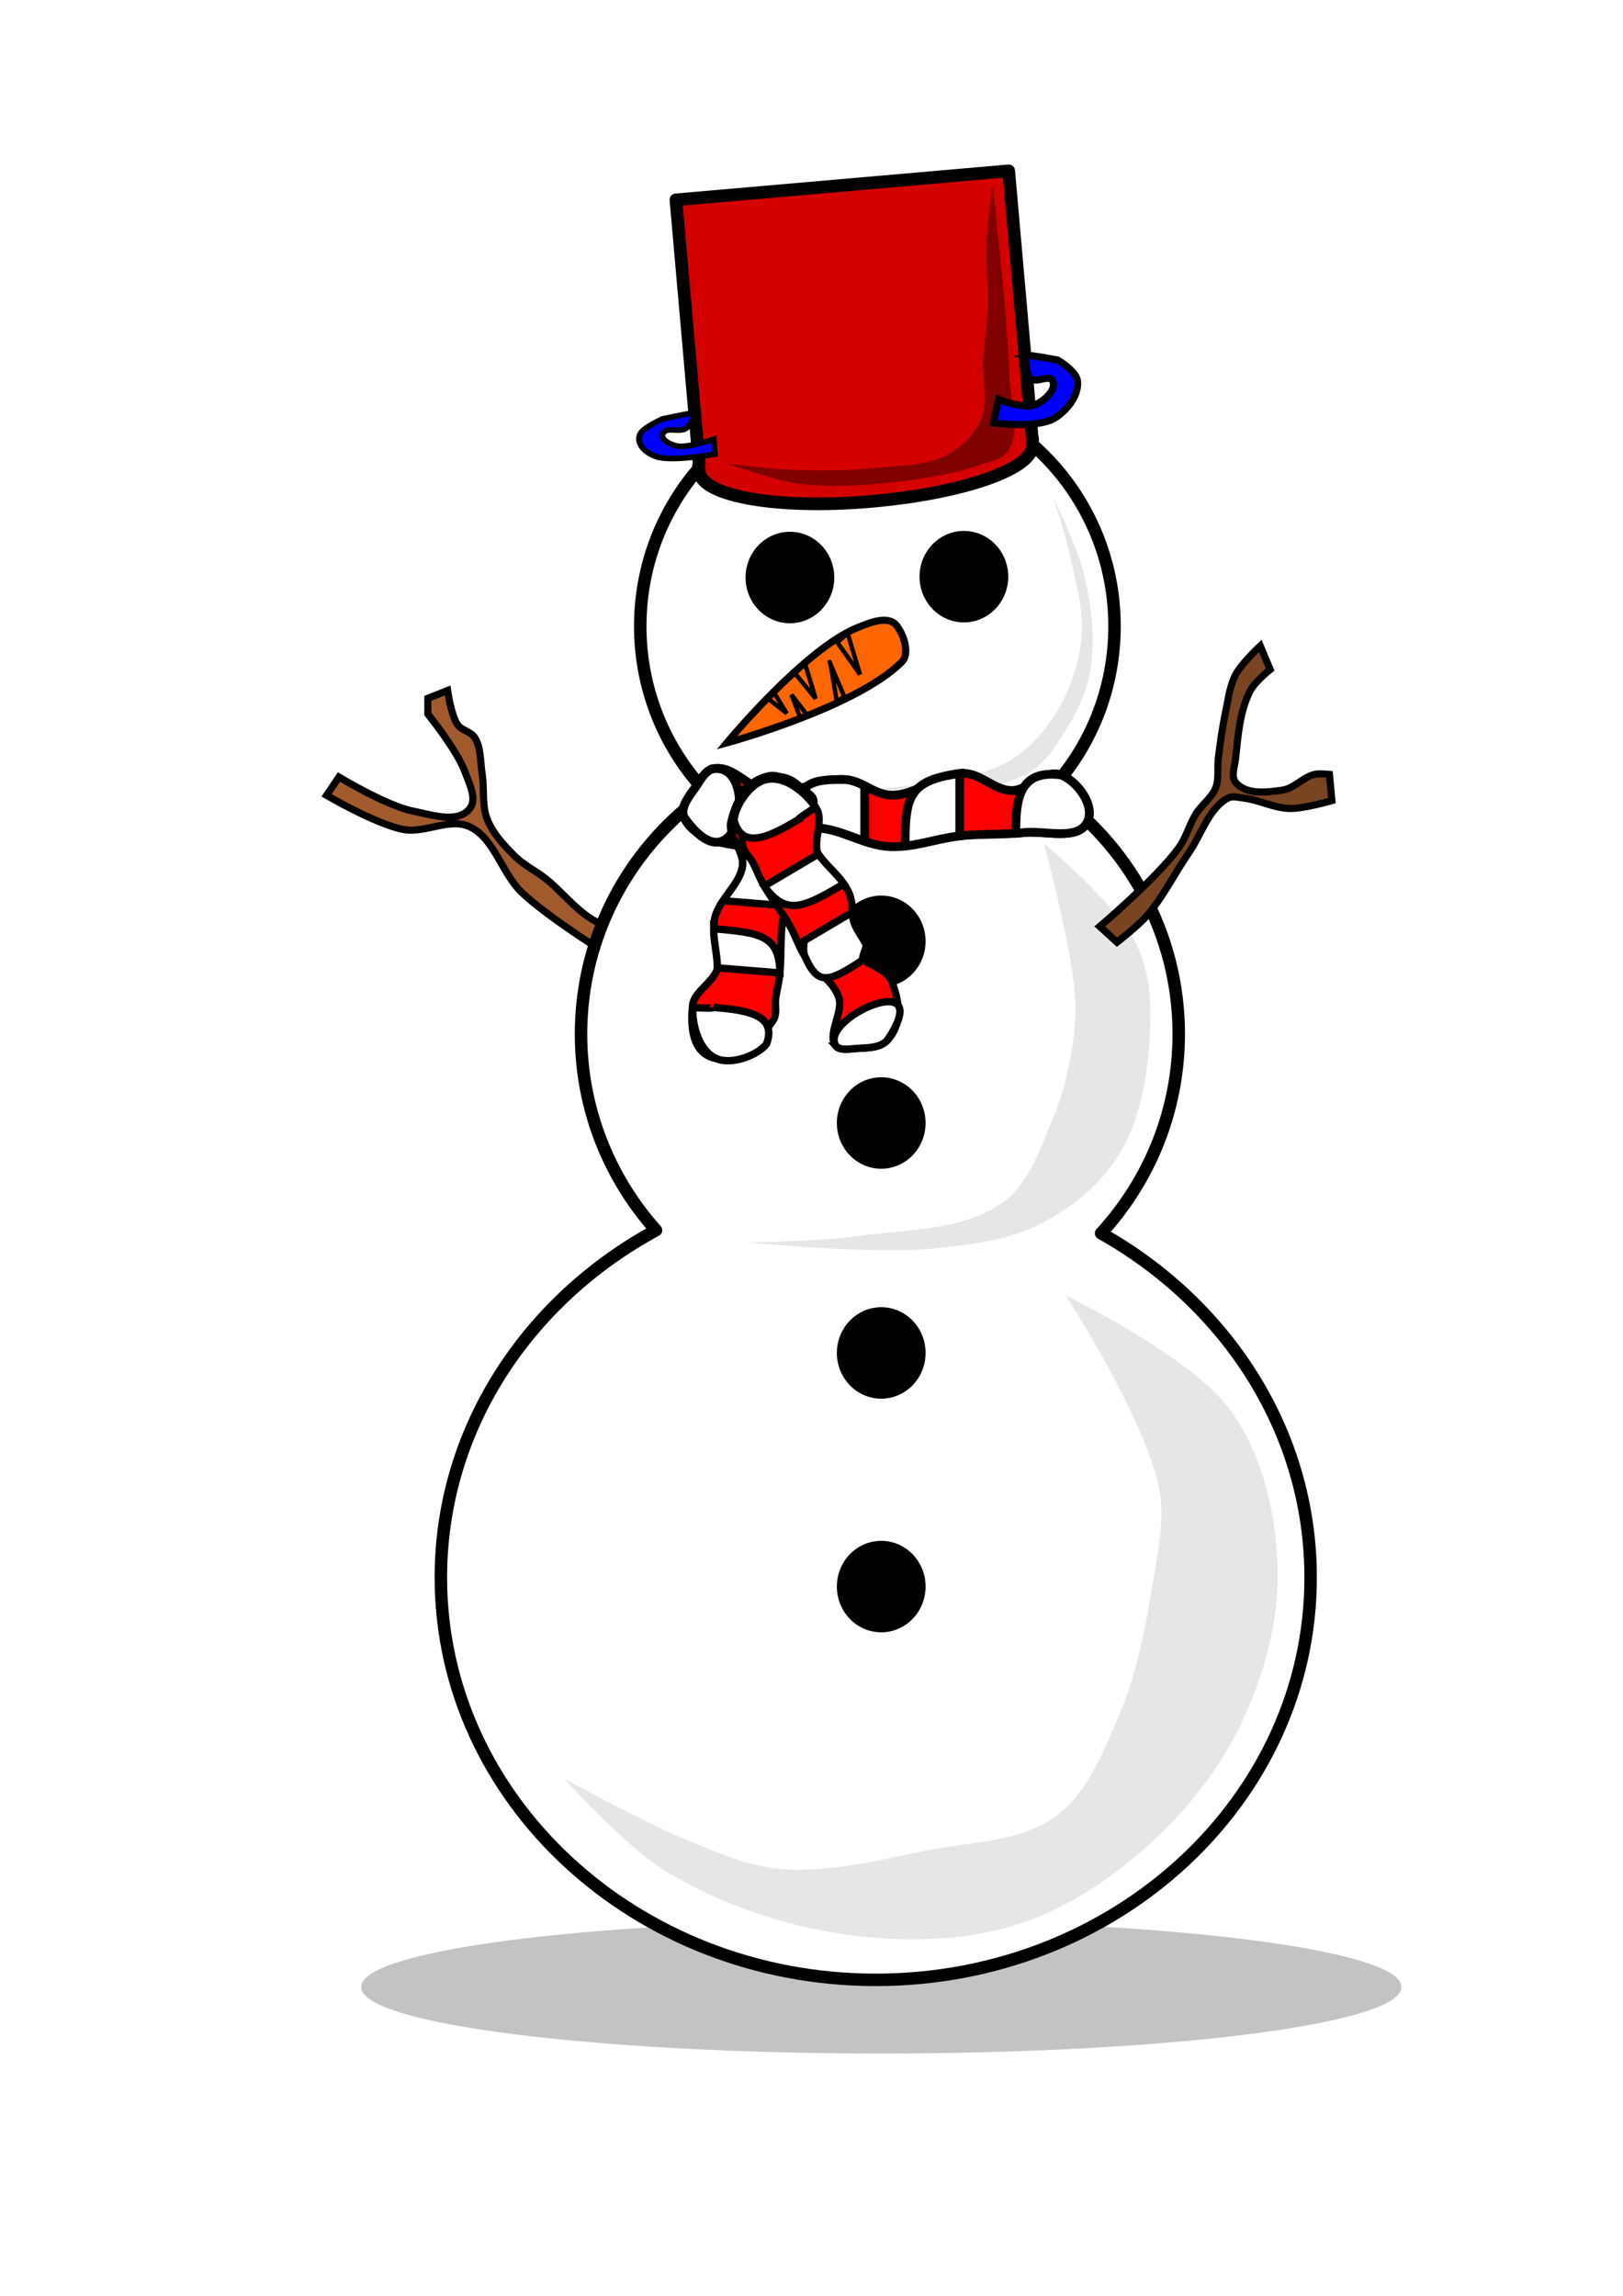 <svg xmlns="http://www.w3.org/2000/svg" viewBox="0 0 744.09 1052.4"><defs><filter id="a" height="2.434" width="1.182" y="-.717" x="-.091"><feGaussianBlur stdDeviation="18.108"/></filter></defs><path d="M281.09 439.1s-29.375-18.076-41.9-30.049c-9.158-8.754-12.515-24.745-23.781-30.049-9.323-4.39-20.542 3.14-30.576 1.202-12.484-2.412-35.105-15.626-35.105-15.626l5.662-8.414s21.837 13.245 33.973 15.626c8.546 1.676 20.496 5.896 26.046-1.202 3.41-4.36-.333-11.545-2.265-16.828-3.636-9.946-16.987-26.444-16.987-26.444v-7.212l9.06-3.606s1.527 11.205 4.53 15.626c1.898 2.796 6.145 3.129 7.926 6.01 2.966 4.796 2.515 11.168 3.398 16.828 1.055 6.766-.201 14.094 2.265 20.434 2.564 6.594 7.563 11.938 12.457 16.828 4.346 4.343 9.97 6.984 14.722 10.818 7.04 5.683 12.81 13.182 20.384 18.03 5.942 3.804 19.25 8.414 19.25 8.414z" stroke="#000" stroke-width="3.267" fill="#a05a2c"/><path d="M642.46 925.08a238.4 30.305 0 11-476.79 0 238.4 30.305 0 11476.79 0z" transform="translate(0 -14.286)" opacity=".689" color="#000" filter="url(#a)" fill="gray"/><path d="M402.28 177.06c-60.04 0-108.75 49.23-108.75 109.97 0 29.6 11.57 56.48 30.38 76.25-34.84 24.63-57.53 65.04-57.53 110.69 0 34.51 12.98 65.98 34.37 89.94-59.01 32.02-98.63 91.33-98.63 159.18 0 101.86 89.29 184.44 199.41 184.44s199.35-82.58 199.35-184.44c0-66.88-38.46-125.44-96.07-157.78 22.13-24.12 35.6-56.17 35.6-91.34 0-46.24-23.3-87.1-58.91-111.63 18.28-19.67 29.47-46.17 29.47-75.31 0-60.74-48.65-109.97-108.69-109.97z" stroke-linejoin="round" color="#000" stroke="#000" stroke-width="5.717" fill="#fff"/><path d="M347.14 248.08a22.143 21.429 0 11-44.286 0 22.143 21.429 0 1144.286 0z" transform="matrix(.793 0 0 .841 104.43 56.084)" stroke-linejoin="round" color="#000" stroke="#000" stroke-width="7"/><path d="M347.14 248.08a22.143 21.429 0 11-44.286 0 22.143 21.429 0 1144.286 0z" transform="matrix(.793 0 0 .841 184.19 55.698)" stroke-linejoin="round" color="#000" stroke="#000" stroke-width="7"/><path d="M393.2 287.65c-24.316 9.776-60.019 52.887-60.019 52.887s59.606-16.194 80.403-37.261c3.114-3.154 1.585-10.896-2.265-16.227-3.85-5.331-12.468-1.67-18.119.601z" stroke="#000" stroke-width="3.267" fill="#f60"/><path d="M347.14 248.08a22.143 21.429 0 11-44.286 0 22.143 21.429 0 1144.286 0z" transform="matrix(.793 0 0 .841 146.29 222.84)" stroke-linejoin="round" color="#000" stroke="#000" stroke-width="7"/><path d="M347.14 248.08a22.143 21.429 0 11-44.286 0 22.143 21.429 0 1144.286 0z" transform="matrix(.793 0 0 .841 146.29 306.13)" stroke-linejoin="round" color="#000" stroke="#000" stroke-width="7"/><path d="M347.14 248.08a22.143 21.429 0 11-44.286 0 22.143 21.429 0 1144.286 0z" transform="matrix(.793 0 0 .841 146.29 411.53)" stroke-linejoin="round" color="#000" stroke="#000" stroke-width="7"/><path d="M347.14 248.08a22.143 21.429 0 11-44.286 0 22.143 21.429 0 1144.286 0z" transform="matrix(.793 0 0 .841 146.29 518.62)" stroke-linejoin="round" color="#000" stroke="#000" stroke-width="7"/><path d="M309.89 91.613l10.653 121.09c-.651 1.217-.074 2.365.056 3.572 1.206 11.168 35.89 17.301 78.522 13.586 42.633-3.714 75.395-15.092 74.19-26.26-.094-.872.385-2.414-.114-3.221l-10.74-122.06z" stroke-linejoin="round" color="#000" stroke="#000" stroke-width="5.806" fill="#d40000"/><path d="M318.42 189.11s-1.016 5.421-3.932 7.273c-2.87 1.824-8.305-.574-10.138 1.738-2.303 2.905 2.389 5.566 5.989 6.328 4.783 1.011 16.942-3.142 16.942-3.142l.485 6.852s-20.116 3.683-27.204 1.065c-4.705-1.738-8.96-5.654-7.242-10.052 1.168-2.99 10.38-7.132 10.38-7.132s8.383-1.817 14.72-2.93z" stroke="#000" stroke-width="2.576" fill="#00f"/><path d="M478.57 386.65s12.59 46.246 14.286 70c.578 8.089-.117 16.283-1.429 24.286-1.756 10.716-4.336 21.43-8.571 31.429-5.828 13.762-10.806 29.732-22.857 38.571-18.534 13.595-44.393 12.427-67.143 15.714-16.522 2.387-50 2.857-50 2.857s56.302 5.535 84.286 2.857c17.019-1.628 34.782-3.637 50-11.429 14.116-7.226 27.382-17.936 35.714-31.429 9.832-15.92 13.161-35.608 14.286-54.286.838-13.915.191-28.8-5.714-41.429-9-19.25-42.86-47.15-42.86-47.15z" fill="#e6e6e6"/><path d="M504.18 424.68s26.141-22.131 36.238-36.059c3.399-4.689 4.853-10.692 7.927-15.626 2.667-4.28 7.254-7.26 9.06-12.02 1.557-4.105.6-8.832 1.132-13.222.879-7.252 1.882-14.503 3.397-21.636 1.209-5.69 1.856-11.731 4.53-16.828 2.73-5.204 11.324-13.222 11.324-13.222l4.53 10.818s-6.99 5.651-9.06 9.616c-4.883 9.35-5.655 20.629-6.795 31.25-.384 3.584-2.206 8.077 0 10.819 4.717 5.859 14.325 4.665 21.517 3.606 5.353-.789 9.442-5.981 14.722-7.212 2.212-.516 6.794 0 6.794 0l1.132 12.02s-12.736 3.72-19.25 3.606c-7.329-.128-14.227-4.003-21.517-4.808-2.252-.25-4.765-1.067-6.794 0-8.93 4.694-12.218 16.717-18.12 25.242-6.573 9.496-11.714 20.195-19.25 28.847-4.003 4.595-13.59 12.02-13.59 12.02z" stroke="#000" stroke-width="3.267" fill="#784421"/><path d="M332.86 212.36s21.584 7.723 32.857 9.286c12.5 1.732 25.292 1.168 37.857 0 15.437-1.435 31.02-3.629 45.714-8.572 4.541-1.527 10.295-2.38 12.857-6.428 5.985-9.458 1.09-22.385.714-33.571-1-29.63-7.86-88.575-7.86-88.575s-2.503 18.529-2.857 27.857c-.343 9.044.972 18.096.714 27.143-.244 8.597-1.669 17.126-2.143 25.714-.485 8.8 2.584 18.256-.714 26.429-2.774 6.877-8.528 12.808-15 16.429-9.944 5.562-22.238 5.253-33.57 6.428-13.502 1.4-27.154 1.289-40.715.715-9.326-.395-27.857-2.858-27.857-2.858z" fill="maroon"/><path d="M470.22 162.65s-.331 8.34 2.254 10.807c2.546 2.429 8.876-2.138 10.206 1.21 1.671 4.206-3.946 9.076-7.927 10.806-5.288 2.299-16.994-2.392-16.994-2.392l-2.279 10.807s20.19 2.766 28.314-2.393c5.394-3.425 10.875-10.195 10.206-16.828-.455-4.51-9.066-9.623-9.066-9.623s-8.343-1.595-14.715-2.393z" stroke="#000" stroke-width="3.267" fill="#00f"/><path d="M367.14 362.36s63.405 1.14 91.429-11.429c9.237-4.143 17.061-11.699 22.857-20 7.594-10.876 12.763-23.965 14.286-37.143 1.6-13.848-2.787-27.799-5.714-41.429-1.772-8.25-7.143-24.286-7.143-24.286s11.443 23.211 14.286 35.714c3.174 13.961 5.027 28.705 2.857 42.857-1.394 9.09-5.233 17.849-10 25.714-5.247 8.658-10.931 18.357-20 22.857-30.786 15.278-102.86 7.143-102.86 7.143zM488.57 593.79s36.597 56.376 42.857 88.571c2.733 14.054-.597 28.719-2.857 42.857-3.336 20.871-7.396 41.999-15.714 61.429-7.072 16.519-14.128 35.024-28.571 45.714-16.248 12.026-38.733 11.832-58.571 15.714-22.606 4.424-45.626 10.602-68.571 8.571-14.403-1.274-28.013-7.463-41.43-12.857-19.758-7.944-57.142-28.57-57.142-28.57s28.902 31.98 47.143 42.856c24.707 14.731 52.95 24.515 81.429 28.571 25.967 3.699 53.507 3.445 78.57-4.285 22.866-7.052 43.688-21.087 61.43-37.143 17.654-15.976 32.885-35.522 42.857-57.143 10.016-21.715 16.559-46.101 15.714-70-.878-24.842-6.856-51.29-21.43-71.43-18.043-24.935-75.713-52.856-75.713-52.856z" fill="#e6e6e6"/><path d="M319.29 360.22c2.039-3.092 4.224-7.138 7.857-7.857 9.11-1.802 16.491 9.635 25.714 10.714 11.741 1.374 23.222-6.72 35-5.714 7.278.62 13.412 6.987 20.714 7.142 11.674.249 21.901-10.362 33.571-10 7.604.236 13.823 7.673 21.43 7.858 7.98.193 15.432-10.075 22.856-7.143 7.636 3.016 15.663 14.01 12.143 21.429-4.245 8.947-19.442 3.917-29.286 5-9.478 1.042-19.084.472-28.57 1.428-11.024 1.112-21.79 5.494-32.858 5-11.999-.535-22.994-8.921-35-8.571-9.711.283-18.156 9.101-27.857 8.571-11.394-.622-27.076-3.023-31.429-13.57-1.956-4.742 2.891-10.005 5.715-14.287z" stroke="#000" stroke-width="4" fill="red"/><path d="M366.44 380.81c2.096-.73 4.21-1.248 6.406-1.313 8.112-.236 15.784 3.502 23.594 6.125v-25.406c-2.773-1.37-5.594-2.587-8.594-2.843-21.192-.592-22.817 4.341-21.406 23.438zm48.56 6.97c8.357-.94 16.606-3.672 25-4.625v-28.594c-23.942 3.121-25 11.534-25 33.219zm50.719-5.812a95.965 95.965 0 003.563-.313c9.843-1.082 25.036 3.947 29.28-5 3.52-7.417-4.489-18.421-12.125-21.438-19.634-2.605-20.719 11.805-20.719 26.75zm-138.56-29.59c-3.634.718-5.836 4.751-7.875 7.843-2.823 4.282-7.675 9.54-5.719 14.281 25.405 36.304 35.103-24.754 13.594-22.125z" stroke="#000" stroke-width="4" fill="#fff"/><path d="M366.14 360.85c2.865 1.685 6.671 3.55 6.964 6.158.736 6.538-11.622 10.773-13.793 17.153-2.764 8.122 2.009 16.676 1.612 25.019-.239 5.011-1.873 9.948-2.394 14.949-.81 7.771-.26 15.594-1.139 23.361-.373 3.296-1.256 6.555-1.75 9.843-.53 3.516.88 7.376-1.3 10.567-5.149 7.53-14.27 19.419-25.843 17.345-11.859-2.125-11.82-15.954-10.958-24.483.62-6.122 9.536-10.618 11.325-16.626 2.28-7.66-2.948-15.735-1.147-23.457 1.953-8.372 11.672-15.393 12.736-23.843.861-6.835-6.999-13.484-5.323-20.245 1.97-7.94 6.23-18.742 17.336-20.926 4.992-.982 9.707 2.851 13.673 5.184z" stroke="#000" stroke-width="3.38" fill="red"/><path d="M339.9 392.23c.487 1.53.757 3.055.563 4.601-.72 5.71-5.378 10.782-8.934 16.044l25.516 2.093c1.703-1.832 3.259-3.71 3.87-5.793 3.093-14.815-1.67-16.361-21.015-16.944zm-12.726 33.487c-.042 5.939 1.73 11.95 1.697 17.916l28.717 2.355c-.312-17.05-8.636-18.485-30.413-20.271zm-.144 36.052c-.054.84-9.487-.335-9.496.507-.074 6.993 2.474 19.252 10.958 22.967 7.034 3.08 19.03-1.632 22.96-6.739 4.932-13.557-9.412-15.504-24.422-16.735zm46.062-94.749c-.293-2.608-4.084-4.485-6.949-6.17-3.967-2.332-8.676-6.168-13.668-5.187-39.456 14.83 20.721 26.66 20.617 11.357z" stroke="#000" stroke-width="3.38" fill="#fff"/><path d="M392.58 480.59c-3.312.281-7.496.959-9.243-1-4.379-4.909 3.256-15.508 1.34-21.97-2.439-8.225-11.278-12.446-15.777-19.484-2.702-4.227-4.222-9.2-6.688-13.582-3.83-6.81-8.8-12.875-12.574-19.722-1.6-2.905-2.763-6.075-4.26-9.044-1.601-3.175-4.983-5.51-5.047-9.374-.152-9.12.419-24.094 11.06-29.091 10.907-5.121 18.869 6.186 23.095 13.645 3.033 5.353-1.645 14.176.37 20.113 2.567 7.568 11.5 11.136 14.494 18.479 3.246 7.96-.627 19.307 3.39 26.818 3.248 6.074 13.505 6.957 16.045 13.443 2.984 7.617 5.75 18.894-2.05 27.097-3.507 3.686-9.57 3.283-14.154 3.673z" stroke="#000" stroke-width="3.38" fill="red"/><path d="M395.86 439.82c-1.282-.968 1.902-5.627 1.167-7.001-2.713-5.074-6.13-8.336-6.27-14.685l-22.03 13.041c-.332 2.48-.515 4.912.19 6.964 6.04 13.878 10.82 12.386 26.943 1.68zm-8.972-34.682c-3.399-4.87-8.32-8.752-11.74-13.639l-24.795 14.678c10.109 13.733 17.732 10.092 36.535-1.039zm-20.73-29.5c-.442-.717 7.935-5.21 7.456-5.902-3.983-5.75-13.147-14.28-22.218-12.407-7.52 1.552-14.586 12.33-14.84 18.77 3.812 13.913 16.642 7.21 29.602-.461zm17.18 103.94c1.747 1.958 5.925 1.299 9.237 1.018 4.586-.39 10.646.018 14.152-3.668 23.625-34.907-32.319-9.777-23.388 2.65z" stroke="#000" stroke-width="3.38" fill="#fff"/><path d="M352.14 320.22l8.571 6.786-5.71-9.29zM364.29 308.43l4.643-4.643 5 16.43zM366.79 328.79l-3.93-10.36 7.14 9.29zM383.57 321.29c-2.857-17.857-2.857-17.143-3.214-17.857-.357-.714 6.785 16.071 6.785 16.071zM383.93 294.51l10.357 14.643-5.714-18.929z" stroke="#000" stroke-width="2" fill="none"/></svg>